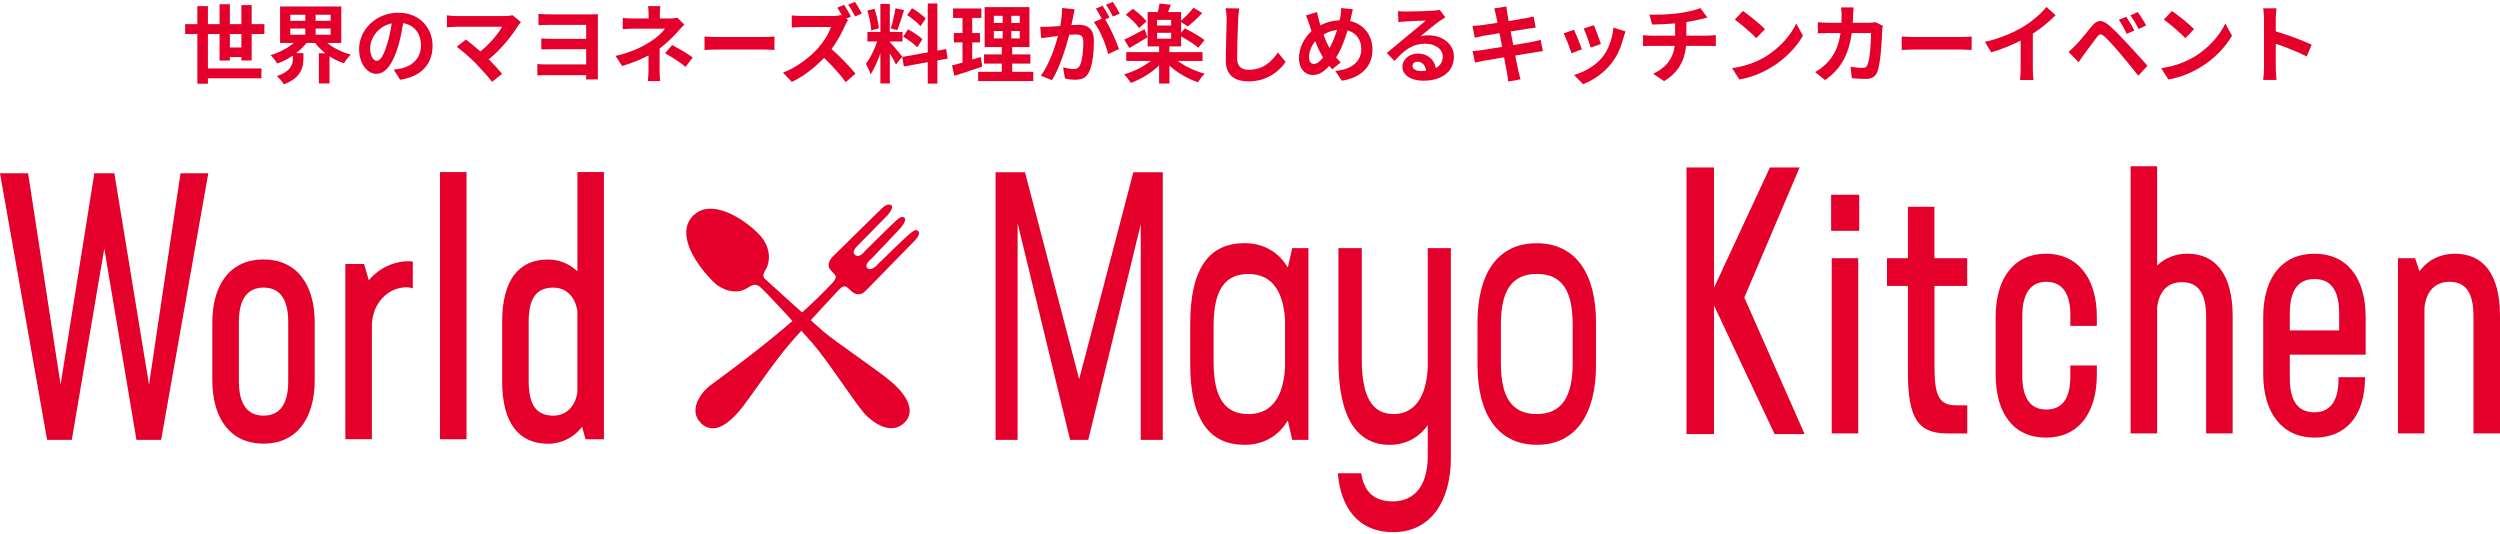 <svg width="787" height="168" viewBox="0 0 787 168" fill="none" xmlns="http://www.w3.org/2000/svg">
<path d="M727.701 14.06L726.161 17.788C723.379 16.329 719.326 14.763 716.409 13.763V21.408C716.409 22.192 716.544 24.083 716.652 25.163H712.438C712.6 24.11 712.708 22.489 712.708 21.408V5.902C712.708 4.929 712.627 3.578 712.438 2.633H716.652C716.544 3.578 716.409 4.767 716.409 5.902V9.873C720.029 10.927 725.216 12.845 727.701 14.06Z" fill="#E4002B"/>
<path d="M683.721 3.469C685.612 4.738 689.124 7.548 690.691 9.169L687.935 12.006C686.53 10.493 683.153 7.548 681.181 6.17L683.721 3.469ZM680.344 21.461C684.558 20.867 688.07 19.489 690.691 17.922C695.283 15.193 698.822 11.06 700.524 7.413L702.631 11.222C700.578 14.869 696.985 18.597 692.636 21.218C689.907 22.866 686.422 24.378 682.613 25.027L680.344 21.461Z" fill="#E4002B"/>
<path d="M669.353 5.275C670.11 6.41 671.298 8.355 671.893 9.597L669.461 10.651C668.678 8.949 668.002 7.652 667.003 6.247L669.353 5.275ZM672.973 3.789C673.757 4.87 674.972 6.788 675.594 8.003L673.243 9.138C672.379 7.436 671.649 6.193 670.65 4.843L672.973 3.789ZM651.172 16.324C651.982 15.649 652.577 15.081 653.387 14.271C654.63 13.028 656.737 10.381 658.574 8.166C660.195 6.247 661.654 6.058 663.869 7.922C665.679 9.462 667.705 11.597 669.38 13.406C671.19 15.379 674.081 18.458 676.026 20.701L673.135 23.834C671.406 21.619 668.948 18.62 667.354 16.756C665.679 14.757 663.383 12.245 662.383 11.407C661.438 10.597 660.978 10.597 660.195 11.569C659.141 12.92 657.196 15.595 656.089 17.081C655.467 17.918 654.819 18.891 654.36 19.593L651.172 16.324Z" fill="#E4002B"/>
<path d="M639.934 10.601V21.65C639.934 22.838 639.988 24.514 640.177 25.189H635.909C636.017 24.541 636.098 22.838 636.098 21.65V12.789C633.315 14.194 629.938 15.598 626.805 16.463L624.859 13.167C629.587 12.14 634.126 10.141 637.151 8.277C639.88 6.575 642.689 4.171 644.202 2.172L647.093 4.792C645.04 6.846 642.608 8.872 639.934 10.601Z" fill="#E4002B"/>
<path d="M598.656 15.734V11.492C599.629 11.573 601.601 11.654 603.006 11.654H617.513C618.756 11.654 619.971 11.546 620.674 11.492V15.734C620.025 15.707 618.648 15.598 617.513 15.598H603.006C601.466 15.598 599.656 15.652 598.656 15.734Z" fill="#E4002B"/>
<path d="M590.382 6.983L592.706 8.117C592.625 8.576 592.517 9.252 592.517 9.549C592.408 12.467 592.084 20.004 590.923 22.759C590.328 24.137 589.302 24.84 587.438 24.84C585.898 24.84 584.277 24.732 582.953 24.623L582.548 21.003C583.872 21.247 585.276 21.382 586.33 21.382C587.195 21.382 587.573 21.084 587.87 20.436C588.653 18.734 589.005 13.331 589.005 10.414H582.926C581.927 17.546 579.36 21.787 574.524 25.218L571.391 22.678C572.525 22.057 573.849 21.139 574.93 20.031C577.442 17.546 578.793 14.52 579.387 10.414H575.821C574.903 10.414 573.417 10.414 572.255 10.521V6.983C573.39 7.091 574.795 7.172 575.821 7.172H579.684C579.711 6.415 579.738 5.632 579.738 4.821C579.738 4.227 579.657 2.984 579.549 2.336H583.52C583.439 2.957 583.385 4.092 583.358 4.74C583.331 5.578 583.304 6.388 583.25 7.172H588.329C589.005 7.172 589.707 7.091 590.382 6.983Z" fill="#E4002B"/>
<path d="M548.65 3.469C550.541 4.738 554.053 7.548 555.62 9.169L552.865 12.006C551.46 10.493 548.083 7.548 546.111 6.17L548.65 3.469ZM545.273 21.461C549.488 20.867 553 19.489 555.62 17.922C560.213 15.193 563.752 11.06 565.454 7.413L567.561 11.222C565.508 14.869 561.915 18.597 557.565 21.218C554.837 22.866 551.352 24.378 547.543 25.027L545.273 21.461Z" fill="#E4002B"/>
<path d="M530.869 11.219H537.677C538.244 11.219 539.541 11.111 540.135 11.057V14.542C539.406 14.488 538.488 14.434 537.758 14.434H530.761C530.356 18.972 528.411 22.808 523.845 25.537L520.414 23.213C524.521 21.323 526.682 18.432 527.195 14.434H519.766C518.929 14.434 517.929 14.488 517.227 14.542V11.057C517.956 11.138 518.875 11.219 519.712 11.219H527.33V7.383C524.737 7.599 521.9 7.68 520.09 7.734L519.253 4.6C521.306 4.654 525.493 4.6 528.465 4.168C531.166 3.79 533.922 3.168 535.273 2.547L537.488 5.519C536.569 5.735 535.867 5.924 535.408 6.032C534.084 6.383 532.49 6.68 530.869 6.923V11.219Z" fill="#E4002B"/>
<path d="M501.752 7.93C502.265 9.091 503.589 12.603 503.967 13.846L500.725 14.981C500.401 13.657 499.212 10.388 498.537 8.983L501.752 7.93ZM507.911 8.686L511.72 9.902C511.396 10.766 511.234 11.334 511.072 11.874C510.369 14.602 509.235 17.412 507.398 19.789C504.885 23.031 501.508 25.3 498.348 26.489L495.511 23.599C498.483 22.815 502.238 20.762 504.48 17.952C506.317 15.656 507.614 12.063 507.911 8.686ZM495.484 9.361C496.159 10.739 497.456 14.008 497.996 15.521L494.701 16.764C494.241 15.305 492.891 11.712 492.242 10.523L495.484 9.361Z" fill="#E4002B"/>
<path d="M484.997 12.548L485.699 16.114C484.997 16.168 483.889 16.357 482.863 16.519C481.566 16.735 479.378 17.087 477 17.465C477.433 19.68 477.811 21.49 477.973 22.328C478.162 23.138 478.432 24.11 478.675 24.975L474.785 25.677C474.65 24.651 474.569 23.732 474.407 22.949C474.272 22.165 473.921 20.301 473.488 18.032C470.733 18.491 468.194 18.924 467.032 19.14C465.87 19.356 464.952 19.545 464.33 19.707L463.574 16.087C464.303 16.06 465.519 15.898 466.383 15.79C467.626 15.601 470.139 15.195 472.867 14.763L472.057 10.441C469.679 10.819 467.599 11.17 466.762 11.305C465.816 11.494 465.087 11.656 464.276 11.873L463.547 8.145C464.411 8.117 465.222 8.063 466.059 7.955C467.005 7.847 469.085 7.55 471.408 7.172C471.192 6.037 471.003 5.146 470.922 4.714C470.76 3.957 470.571 3.309 470.382 2.66L474.191 2.039C474.272 2.579 474.353 3.498 474.488 4.146C474.542 4.524 474.704 5.416 474.92 6.632C477.217 6.253 479.27 5.929 480.242 5.74C481.107 5.578 482.133 5.362 482.782 5.173L483.43 8.712C482.836 8.766 481.755 8.928 480.945 9.036L475.542 9.9L476.379 14.196C478.81 13.791 481.026 13.44 482.241 13.196C483.295 12.98 484.295 12.764 484.997 12.548Z" fill="#E4002B"/>
<path d="M447.342 22.383C447.909 22.383 448.422 22.356 448.908 22.302C448.746 20.573 447.747 19.438 446.288 19.438C445.288 19.438 444.64 20.032 444.64 20.708C444.64 21.707 445.775 22.383 447.342 22.383ZM453.231 3.094L454.96 5.471C454.311 5.876 453.69 6.282 453.096 6.687C451.664 7.686 448.854 10.064 447.179 11.414C448.071 11.171 448.827 11.117 449.692 11.117C454.23 11.117 457.688 13.954 457.688 17.844C457.688 22.058 454.474 25.408 448.017 25.408C444.289 25.408 441.479 23.706 441.479 21.032C441.479 18.871 443.451 16.872 446.288 16.872C449.584 16.872 451.583 18.898 451.988 21.437C453.447 20.654 454.176 19.411 454.176 17.79C454.176 15.386 451.745 13.765 448.638 13.765C444.532 13.765 441.857 15.953 438.994 19.195L436.562 16.682C438.454 15.143 441.668 12.414 443.262 11.117C444.748 9.875 447.531 7.632 448.854 6.471C447.477 6.498 443.803 6.66 442.398 6.768C441.668 6.795 440.831 6.876 440.21 6.984L440.101 3.499C440.858 3.58 441.776 3.634 442.533 3.634C443.938 3.634 449.665 3.499 451.178 3.364C452.285 3.283 452.907 3.175 453.231 3.094Z" fill="#E4002B"/>
<path d="M413.596 20.134C414.541 20.134 415.541 19.323 416.513 18.108C415.676 16.811 414.811 15.001 414.028 12.975C412.785 14.461 412.083 16.352 412.083 18C412.083 19.296 412.623 20.134 413.596 20.134ZM420.917 9.409C419.296 9.598 417.891 10.138 416.648 10.895C417.243 12.543 417.918 14.082 418.539 15.136C419.485 13.434 420.295 11.381 420.917 9.409ZM425.266 5.6L425.023 6.626C429.21 7.572 432.047 10.949 432.047 15.649C432.047 21.323 427.995 24.564 422.402 25.402L420.349 22.322C426.239 21.809 428.535 18.81 428.535 15.46C428.535 12.489 426.914 10.3 424.212 9.571C423.294 12.678 422.132 15.757 420.592 18.081C421.079 18.648 421.565 19.188 422.051 19.674L419.377 21.809C419.053 21.457 418.728 21.106 418.458 20.755C416.648 22.7 415.162 23.619 413.19 23.619C410.975 23.619 408.922 21.728 408.922 18.27C408.922 15.19 410.462 11.948 412.866 9.814C412.623 9.112 412.38 8.382 412.164 7.653C411.867 6.68 411.542 5.843 411.083 4.87L414.595 3.79C414.757 4.654 414.973 5.546 415.189 6.329C415.324 6.842 415.487 7.41 415.676 7.977C417.702 6.923 419.674 6.464 421.727 6.383C421.835 5.924 421.916 5.492 421.997 5.086C422.132 4.303 422.213 3.168 422.186 2.547L425.887 2.898C425.671 3.627 425.428 4.924 425.266 5.6Z" fill="#E4002B"/>
<path d="M385.797 2.602L390.119 2.656C389.93 3.79 389.795 5.141 389.768 6.222C389.633 9.085 389.444 15.083 389.444 18.405C389.444 21.107 391.065 21.971 393.118 21.971C397.549 21.971 400.358 19.432 402.276 16.514L404.708 19.513C402.979 22.052 399.196 25.619 393.091 25.619C388.715 25.619 385.878 23.7 385.878 19.135C385.878 15.542 386.148 8.518 386.148 6.222C386.148 4.952 386.04 3.655 385.797 2.602Z" fill="#E4002B"/>
<path d="M360.922 6.736L358.571 8.817C357.788 7.574 355.978 5.818 354.384 4.629L356.599 2.792C358.166 3.873 360.057 5.521 360.922 6.736ZM360.327 9.168L361.192 11.734C359.328 12.896 357.221 14.165 355.519 15.111L353.925 12.464C355.546 11.734 357.95 10.437 360.327 9.168ZM364.245 10.329V12.166H368.675V10.329H364.245ZM368.675 8.033V6.25H364.245V8.033H368.675ZM378.563 19.19H370.782C373.025 20.919 376.212 22.378 379.238 23.189C378.563 23.837 377.59 25.107 377.104 25.89C373.943 24.837 370.62 22.919 368.135 20.649V26.295H364.893V20.568C362.462 22.973 359.166 24.945 356.005 26.106C355.492 25.269 354.519 24.053 353.844 23.405C356.869 22.567 360.003 21 362.245 19.19H354.546V16.408H364.893V14.598H361.273V3.792H364.461C364.704 2.9 364.92 1.874 365.028 1.117L368.594 1.495C368.297 2.306 367.973 3.089 367.703 3.792H371.809V6.493C373.106 5.386 374.727 3.711 375.699 2.441L378.455 4.089C377.023 5.656 375.294 7.25 373.916 8.33L371.809 6.925V10.275L372.998 8.925C374.997 9.897 377.806 11.518 379.184 12.626L377.212 15.03C376.05 14.003 373.754 12.518 371.809 11.437V14.598H368.135V16.408H378.563V19.19Z" fill="#E4002B"/>
<path d="M352.493 4.276L350.358 5.221C349.791 4.087 348.927 2.493 348.17 1.493L350.304 0.602C351.034 1.628 352.033 3.33 352.493 4.276ZM334.338 2.52L338.31 2.925C338.148 3.627 337.985 4.465 337.85 5.14C337.688 5.951 337.472 6.923 337.283 7.896C338.175 7.842 338.985 7.788 339.525 7.788C342.362 7.788 344.361 9.057 344.361 12.893C344.361 16.054 343.983 20.323 342.848 22.646C341.957 24.51 340.498 25.104 338.445 25.104C337.445 25.104 336.148 24.942 335.257 24.726L334.663 21.187C335.689 21.484 337.256 21.755 337.958 21.755C338.85 21.755 339.525 21.484 339.958 20.593C340.687 19.107 341.038 15.919 341.038 13.272C341.038 11.137 340.12 10.84 338.445 10.84C338.012 10.84 337.364 10.894 336.608 10.948C335.554 15.001 333.609 21.295 331.151 25.239L327.666 23.835C330.259 20.323 332.096 14.974 333.042 11.327C332.096 11.435 331.259 11.543 330.745 11.624C329.989 11.705 328.611 11.894 327.774 12.029L327.477 8.409C328.449 8.49 329.341 8.436 330.313 8.409C331.151 8.382 332.42 8.301 333.771 8.193C334.149 6.14 334.365 4.195 334.338 2.52ZM349.278 5.518L347.9 6.113C349.467 8.571 351.466 13.083 352.25 15.433L348.846 17.027C348.143 14.055 346.252 9.327 344.334 6.95L346.819 5.897C346.279 4.87 345.604 3.573 344.982 2.709L347.117 1.817C347.792 2.817 348.738 4.519 349.278 5.518Z" fill="#E4002B"/>
<path d="M308.699 17.919L309.24 20.945C306.268 21.998 303.026 23.025 300.433 23.862L299.703 20.593C300.649 20.35 301.756 20.053 302.999 19.702V13.353H300.27V10.409H302.999V5.654H300.027V2.655H308.942V5.654H306.052V10.409H308.483V13.353H306.052V18.756C306.943 18.486 307.835 18.216 308.699 17.919ZM312.86 9.76V12.084H315.642V9.76H312.86ZM312.86 4.979V7.221H315.642V4.979H312.86ZM321.018 7.221V4.979H318.344V7.221H321.018ZM321.018 12.084V9.76H318.344V12.084H321.018ZM318.641 22.593H325.287V25.51H307.916V22.593H315.372V20.026H309.78V17.135H315.372V14.812H309.969V2.25H324.071V14.812H318.641V17.135H324.368V20.026H318.641V22.593Z" fill="#E4002B"/>
<path d="M291.408 5.848L289.76 8.253C288.922 7.199 287.058 5.74 285.572 4.741L287.112 2.58C288.625 3.471 290.543 4.849 291.408 5.848ZM284.33 11.549L285.843 9.225C287.409 10.063 289.409 11.387 290.381 12.332L288.76 14.899C287.869 13.926 285.897 12.467 284.33 11.549ZM281.898 2.607L284.6 3.201C283.898 5.362 283.114 7.929 282.439 9.495L280.413 8.928C280.98 7.226 281.601 4.498 281.898 2.607ZM276.657 8.928L274.253 9.55C274.199 7.902 273.659 5.281 273.037 3.336L275.28 2.742C275.982 4.687 276.522 7.253 276.657 8.928ZM284.033 17.816L282.06 20.302C281.655 19.437 280.899 18.032 280.115 16.79V26.272H277.144V16.736C276.279 19.248 275.199 21.76 274.037 23.381C273.767 22.409 273.064 20.95 272.578 20.058C273.929 18.41 275.307 15.52 276.144 13.062H273.064V10.063H277.144V1.229H280.115V10.063H284.114V13.062H280.115V13.251C280.899 14.034 283.465 17.06 284.033 17.816ZM298.324 18.438L295.082 19.032V26.326H292.056V19.572L284.519 20.923L284.033 17.924L292.056 16.492V1.094H295.082V15.952L297.837 15.439L298.324 18.438Z" fill="#E4002B"/>
<path d="M271.311 4.252L269.177 5.171C268.61 4.063 267.718 2.469 266.989 1.47L269.123 0.578C269.853 1.605 270.825 3.307 271.311 4.252ZM266.341 5.873L266.962 6.332C266.746 6.657 266.26 7.467 266.016 8.034C265.098 10.142 263.585 13.005 261.775 15.437C264.449 17.76 267.718 21.218 269.312 23.163L266.233 25.864C264.477 23.433 261.964 20.65 259.425 18.219C256.561 21.218 252.968 24.054 249.267 25.783L246.484 22.866C250.834 21.245 255.021 17.949 257.561 15.112C259.344 13.086 260.992 10.412 261.586 8.494H252.428C251.293 8.494 249.807 8.656 249.24 8.683V4.847C249.969 4.955 251.617 5.036 252.428 5.036H261.964C263.126 5.036 264.206 4.901 264.747 4.711L265.071 4.955C264.612 4.09 264.071 3.145 263.585 2.415L265.719 1.524C266.422 2.55 267.421 4.306 267.88 5.225L266.341 5.873Z" fill="#E4002B"/>
<path d="M221.781 15.734V11.492C222.754 11.573 224.726 11.654 226.131 11.654H240.638C241.881 11.654 243.096 11.546 243.799 11.492V15.734C243.15 15.707 241.773 15.598 240.638 15.598H226.131C224.591 15.598 222.781 15.652 221.781 15.734Z" fill="#E4002B"/>
<path d="M213.197 5.55L215.413 7.738C214.737 8.413 213.9 9.332 213.332 9.98C211.955 11.547 209.902 13.573 207.659 15.275C207.659 17.436 207.632 20.381 207.632 22.083C207.632 23.164 207.74 24.703 207.821 25.541H203.931C204.039 24.785 204.147 23.164 204.147 22.083V17.463C201.662 18.787 198.771 19.895 195.854 20.786L193.773 17.599C198.987 16.437 202.472 14.573 204.796 13.087C206.876 11.736 208.551 10.169 209.334 9.035H199.555C198.582 9.035 196.88 9.089 196.043 9.17V5.631C197.069 5.793 198.555 5.82 199.501 5.82H204.174V4.415C204.174 3.578 204.12 2.605 204.012 1.93H207.875C207.794 2.578 207.713 3.578 207.713 4.415V5.82H210.955C211.793 5.82 212.549 5.739 213.197 5.55ZM209.361 16.761L211.603 14.168C214.089 15.518 215.494 16.302 218.087 18.085L215.818 21.056C213.468 19.192 211.712 18.058 209.361 16.761Z" fill="#E4002B"/>
<path d="M188.202 6.66V22.977C188.202 23.544 188.229 24.463 188.229 25.003H184.501C184.501 24.679 184.501 24.166 184.528 23.652H171.912C170.939 23.652 169.724 23.706 169.156 23.761V20.168C169.697 20.221 170.723 20.276 171.939 20.276H184.528V15.494H173.965C172.722 15.494 171.155 15.521 170.399 15.548V12.09C171.29 12.171 172.722 12.225 173.965 12.225H184.528V7.822H173.587C172.344 7.822 170.345 7.876 169.507 7.903V4.391C170.399 4.472 172.344 4.526 173.587 4.526H185.879C186.689 4.526 187.689 4.499 188.229 4.472C188.202 4.904 188.202 5.903 188.202 6.66Z" fill="#E4002B"/>
<path d="M161.3 4.766L164.002 6.981C163.623 7.413 163.272 7.764 163.083 8.116C161.138 11.276 157.68 15.599 153.871 18.678C155.411 20.218 157.005 21.974 158.058 23.244L154.897 25.756C153.763 24.244 151.494 21.731 149.738 19.921C148.171 18.327 145.415 15.896 143.794 14.734L146.658 12.438C147.738 13.248 149.521 14.707 151.223 16.193C154.276 13.762 156.816 10.628 158.085 8.413H143.794C142.714 8.413 141.255 8.548 140.688 8.602V4.82C141.39 4.928 142.876 5.063 143.794 5.063H158.788C159.814 5.063 160.733 4.955 161.3 4.766Z" fill="#E4002B"/>
<path d="M118.612 19.136C119.72 19.136 120.8 17.461 121.881 13.841C122.502 11.869 122.988 9.573 123.313 7.358C118.882 8.276 116.532 12.166 116.532 15.111C116.532 17.813 117.612 19.136 118.612 19.136ZM125.96 25.107L123.961 21.946C124.988 21.811 125.744 21.676 126.446 21.514C129.877 20.703 132.525 18.245 132.525 14.355C132.525 10.654 130.526 7.898 126.933 7.277C126.554 9.546 126.095 12.031 125.339 14.544C123.745 19.947 121.422 23.243 118.504 23.243C115.559 23.243 113.047 19.974 113.047 15.462C113.047 9.303 118.423 4.008 125.366 4.008C131.985 4.008 136.172 8.627 136.172 14.463C136.172 20.082 132.714 24.08 125.96 25.107Z" fill="#E4002B"/>
<path d="M91.385 8.982V10.927H96.113V8.982H91.385ZM91.385 4.633V6.578H96.113V4.633H91.385ZM104.083 6.578V4.633H99.355V6.578H104.083ZM104.083 10.927V8.982H99.355V10.927H104.083ZM107.432 13.521H103.029C104.974 15.141 107.649 16.465 110.431 17.168C109.756 17.816 108.783 19.059 108.297 19.923C106.676 19.383 105.136 18.653 103.731 17.735V26.272H100.381V16.762H102.408C101.192 15.79 100.111 14.736 99.247 13.521H96.464C95.573 14.709 94.438 15.763 93.222 16.735H95.519V18.599C95.519 21.166 94.735 24.57 89.359 26.542C88.927 25.758 87.846 24.543 87.144 23.948C91.656 22.463 92.196 20.193 92.196 18.464V17.492C90.656 18.545 89.008 19.383 87.279 20.004C86.82 19.221 85.874 18.032 85.172 17.357C87.873 16.573 90.548 15.168 92.466 13.521H88.171V2.039H107.432V13.521Z" fill="#E4002B"/>
<path d="M72.364 14.952H75.984V10.71H72.364V14.952ZM79.226 19.031H75.984V17.95H72.364V19.058H69.122V10.71H65.448V21.543H82.306V24.65H65.448V26.352H62.125V10.71H58.289V7.603H62.125V1.93H65.448V7.603H69.122V1.336H72.364V7.603H75.984V1.606H79.226V7.603H83.224V10.71H79.226V19.031Z" fill="#E4002B"/>
<path d="M65.573 54.547L50.724 138.476H42.957L32.829 78.241L22.599 138.476H14.832L0 54.547H8.845L19.075 121.095L29.698 54.547H35.994L46.909 121.095L56.831 54.547H65.573Z" fill="#E4002B"/>
<path d="M66.836 119.685V101.551C66.836 89.216 72.738 81.672 82.951 81.672C93.164 81.672 99.066 89.216 99.066 101.551V119.685C99.066 132.019 93.164 139.666 82.951 139.666C72.738 139.666 66.836 132.019 66.836 119.685ZM90.735 120.027V101.345C90.735 94.023 87.981 90.534 82.968 90.534C77.956 90.534 75.201 94.023 75.201 101.345V120.027C75.201 127.349 77.956 130.839 82.968 130.839C87.981 130.839 90.735 127.349 90.735 120.027Z" fill="#E4002B"/>
<path d="M129.949 82.345V90.762C129.265 90.539 128.58 90.437 127.982 90.437C121.977 90.437 117.067 95.671 117.067 102.668V138.269H108.719V83.115H114.621L116.092 88.247C119.24 84.432 123.961 82.242 128.58 82.242C129.077 82.242 129.47 82.242 129.949 82.345Z" fill="#E4002B"/>
<path d="M146.864 54.172V138.272H138.516V54.172H146.864Z" fill="#E4002B"/>
<path d="M190.12 54.172V138.272H184.321L183.243 134.337C180.489 137.947 176.469 139.692 172.534 139.692C163.296 139.692 158.078 133.14 158.078 120.035V101.354C158.078 88.13 163.296 81.698 172.534 81.698C175.784 81.698 179.12 82.895 181.772 85.41V54.172H190.12ZM181.755 123.525V97.864C180.968 92.835 177.717 90.542 174.193 90.542C168.787 90.542 166.427 93.93 166.427 101.457V119.813C166.427 127.46 168.787 130.847 174.193 130.847C177.735 130.847 180.968 128.555 181.755 123.525Z" fill="#E4002B"/>
<path d="M366.037 138.473H359.108V70.591L342.582 138.473H336.868L320.343 70.231V138.473H313.414V54.219H322.669L339.725 119.347L356.781 54.219H366.037V138.473Z" fill="#E4002B"/>
<path d="M411.888 78.112V138.466H406.79L405.405 132.376C402.291 137.508 397.535 140.023 391.736 140.023C381.009 140.023 374.68 132.496 374.68 114.567V102.011C374.68 83.962 380.992 76.555 391.736 76.555C397.535 76.555 402.291 79.07 405.405 84.202L406.79 78.112H411.888ZM404.532 115.765V100.71C403.933 90.788 399.776 86.255 393.019 86.255C385.663 86.255 382.036 91.147 382.036 102.626V113.866C382.036 125.345 385.663 130.358 393.019 130.358C399.691 130.358 403.916 125.824 404.532 115.782V115.765Z" fill="#E4002B"/>
<path d="M456.73 78.134V144.22C456.73 157.598 450.503 167.521 438.562 167.521C427.306 167.521 421.951 159.395 421.164 148.993H428.52C429.393 154.844 432.592 157.838 438.477 157.838C445.234 157.838 449.46 152.945 449.46 143.502V133.819C446.517 137.993 442.275 140.029 437.433 140.029C427.477 140.029 421.335 132.023 421.335 113.376V78.117H428.691V113.136C428.691 124.974 431.976 130.346 438.733 130.346C444.704 130.346 448.947 125.813 449.46 115.771V78.117H456.73V78.134Z" fill="#E4002B"/>
<path d="M465.117 114.925V101.547C465.117 86.014 471.515 76.57 483.73 76.57C495.945 76.57 502.428 86.014 502.428 101.547V114.925C502.428 130.459 496.03 140.022 483.816 140.022C471.601 140.022 465.117 130.459 465.117 114.925ZM495.072 114.326V102.129C495.072 91.488 491.702 86.236 483.816 86.236C475.929 86.236 472.473 91.488 472.473 102.129V114.326C472.473 124.967 475.844 130.339 483.73 130.339C491.617 130.339 495.072 124.967 495.072 114.326Z" fill="#E4002B"/>
<path d="M284.872 132.898C280.219 137.723 273.786 132.094 272.041 130.093C268.586 126.09 260.545 113.464 255.67 107.922C250.794 102.379 239.708 90.318 238.819 89.993C237.929 89.668 237.604 89.155 235.226 90.677C231.565 93.038 227.032 91.071 224.791 88.932C220.138 84.433 212.251 74.083 218.119 67.976C223.764 62.108 234.371 68.865 239.178 74.015C242.617 77.693 242.668 82.329 240.957 84.981C239.623 87.05 240.803 87.786 240.803 87.786C240.803 87.786 253.583 99.436 259.16 104.312C263.009 107.665 276.968 116.92 281.143 120.667C285.317 124.413 288.311 129.34 284.855 132.933L284.872 132.898Z" fill="#E4002B"/>
<path d="M220.529 133.113C225.114 137.578 230.195 132.275 232.744 129.367C235.31 126.458 243.487 114.038 249.098 107.64C254.607 101.345 263.64 91.696 263.64 91.696C263.64 91.696 265.196 89.695 266.291 90.225C267.386 90.755 267.917 92.055 269.542 92.534C271.235 93.03 272.262 91.782 273.322 90.721C274.383 89.66 287.83 75.872 287.83 75.872C287.83 75.872 290.054 73.733 289.044 72.758C288.377 72.108 287.744 72.45 285.896 74.007C284.853 74.862 276.402 83.108 276.402 83.108C276.402 83.108 274.315 85.64 273.015 84.391C271.885 83.296 274.503 81.278 274.503 81.278L283.553 71.732C283.553 71.732 285.554 69.337 284.767 68.618C283.861 67.78 282.92 68.738 281.637 69.867C280.662 70.722 272.245 79.071 272.245 79.071C272.245 79.071 270.397 81.637 268.977 80.063C268.071 79.071 269.833 77.463 270.209 77.103C270.585 76.744 279.43 67.728 279.43 67.728C279.43 67.728 281.466 65.419 280.644 64.683C279.669 63.811 278.164 65.043 277.411 65.778C276.658 66.514 262.032 80.884 262.032 80.884C262.032 80.884 259.791 83.228 261.484 84.99C261.997 85.52 262.442 86.119 262.784 86.444C263.862 87.488 261.741 89.369 261.741 89.369C256.694 94.793 250.262 100.438 245.677 104.27C234.728 113.405 221.863 122.506 224.122 120.967C220.101 123.721 216.817 129.418 220.597 133.096L220.529 133.113Z" fill="#E4002B"/>
<path d="M558.645 136.648L539.57 96.172V136.648H530.914V52.719H539.57V90.578L557.174 52.719H566.515L549.116 93.674L568.088 136.648H558.645Z" fill="#E4002B"/>
<path d="M576.438 61.305H585.282V72.664H576.438V61.305ZM576.626 81.286H584.974V136.44H576.626V81.286Z" fill="#E4002B"/>
<path d="M608.975 90.018V115.474C608.975 125.088 610.652 127.603 615.955 127.603H619.291V136.447H612.996C603.86 136.447 600.61 131.743 600.61 117.219V90.018H594.023V81.276H600.61V65.109H608.958V81.276H619.274V90.018H608.958H608.975Z" fill="#E4002B"/>
<path d="M628.234 117.88V99.746C628.234 87.412 634.136 79.867 644.059 79.867C653.981 79.867 660.088 87.412 660.088 99.746V102.586H651.74V99.096C651.74 92.099 648.986 88.712 644.178 88.712C639.371 88.712 636.617 92.202 636.617 99.524V118.205C636.617 125.527 639.269 128.914 644.178 128.914C649.088 128.914 651.74 125.63 651.74 118.53V115.04H660.088V117.88C660.088 130.214 654.186 137.759 644.059 137.759C633.931 137.759 628.234 130.214 628.234 117.88Z" fill="#E4002B"/>
<path d="M702.839 99.518V136.436H694.49V99.741C694.49 92.316 692.027 88.826 686.826 88.826C682.498 88.826 679.658 91.563 679.059 96.901V136.436H670.711V52.336H679.059V83.574C681.711 81.059 685.064 79.862 688.588 79.862C697.433 79.862 702.839 86.311 702.839 99.518Z" fill="#E4002B"/>
<path d="M744.716 99.746V111.653H720.834V119.077C720.834 126.399 723.486 129.787 728.601 129.787C733.323 129.787 736.163 126.502 736.163 119.402V118.752H744.511C744.511 130.984 738.506 137.759 728.584 137.759C718.662 137.759 712.469 130.214 712.469 117.88V99.746C712.469 87.412 718.371 79.867 728.584 79.867C738.797 79.867 744.699 87.412 744.699 99.746H744.716ZM736.368 104.006V98.651C736.368 91.329 733.716 87.839 728.601 87.839C723.486 87.839 720.834 91.329 720.834 98.651V104.006H736.368Z" fill="#E4002B"/>
<path d="M787.003 99.524V136.441H778.654V99.626C778.654 92.202 776.294 88.712 771.093 88.712C766.765 88.712 763.822 91.449 763.223 96.786V136.441H754.875V81.287H760.281L761.65 85.444C764.404 81.629 768.527 79.867 772.752 79.867C781.802 79.867 787.003 86.317 787.003 99.524Z" fill="#E4002B"/>
</svg>
